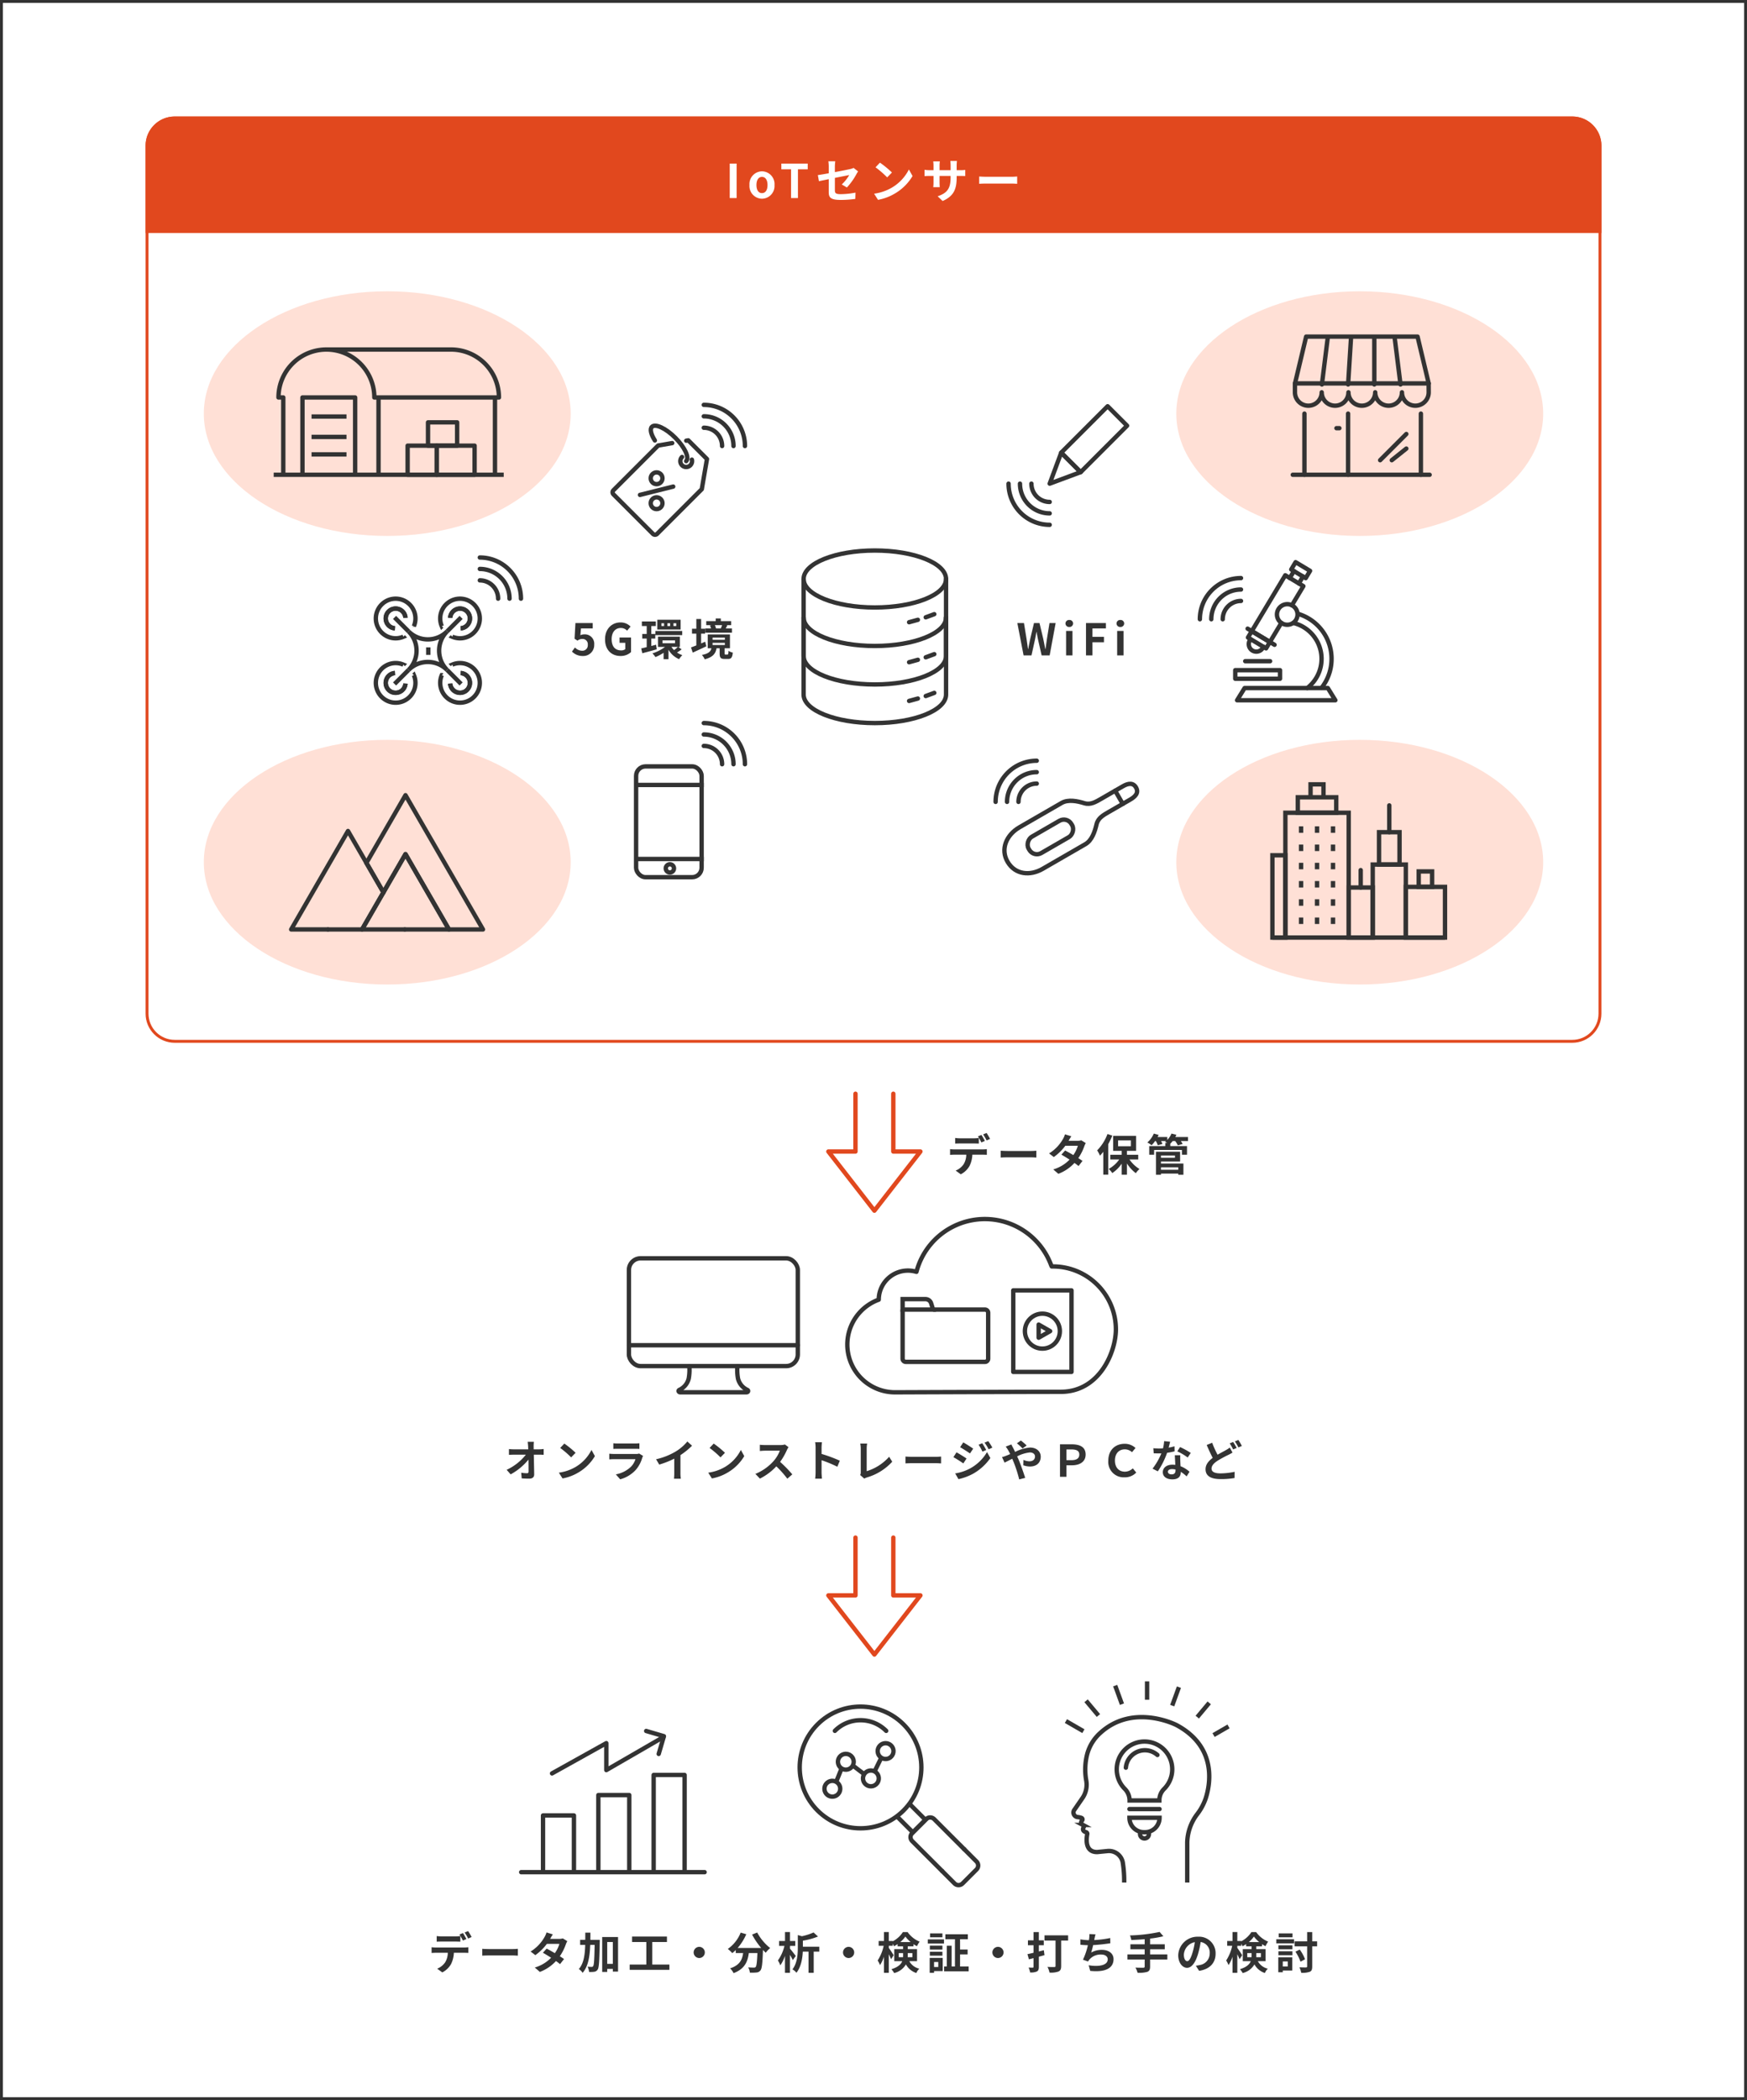 <svg xmlns="http://www.w3.org/2000/svg" xmlns:xlink="http://www.w3.org/1999/xlink" width="600" height="721" viewBox="0 0 600 721">
  <rect x="0" y="0" width="600" height="721" fill="#808080" stroke="none"/>
  <defs>
    <clipPath id="clip-IT-solution-img-39">
      <rect width="600" height="721"/>
    </clipPath>
  </defs>
  <g id="IT-solution-img-39" clip-path="url(#clip-IT-solution-img-39)">
    <rect width="600" height="721" fill="#fff"/>
    <path id="パス_1383" data-name="パス 1383" d="M63,0c34.794,0,63,18.8,63,42S97.794,84,63,84,0,65.2,0,42,28.206,0,63,0Z" transform="translate(70 100)" fill="#ffe0d6"/>
    <path id="パス_1384" data-name="パス 1384" d="M63,0c34.794,0,63,18.8,63,42S97.794,84,63,84,0,65.2,0,42,28.206,0,63,0Z" transform="translate(70 254)" fill="#ffe0d6"/>
    <path id="パス_1385" data-name="パス 1385" d="M63,0c34.794,0,63,18.8,63,42S97.794,84,63,84,0,65.2,0,42,28.206,0,63,0Z" transform="translate(404 100)" fill="#ffe0d6"/>
    <path id="パス_1386" data-name="パス 1386" d="M63,0c34.794,0,63,18.8,63,42S97.794,84,63,84,0,65.2,0,42,28.206,0,63,0Z" transform="translate(404 254)" fill="#ffe0d6"/>
    <g id="パス_1387" data-name="パス 1387" transform="translate(50 40)" fill="none">
      <path d="M10,0H490a10,10,0,0,1,10,10V308a10,10,0,0,1-10,10H10A10,10,0,0,1,0,308V10A10,10,0,0,1,10,0Z" stroke="none"/>
      <path d="M 10 1 C 5.037 1 1 5.037 1 10 L 1 308 C 1 312.963 5.037 317 10 317 L 490 317 C 494.963 317 499 312.963 499 308 L 499 10 C 499 5.037 494.963 1 490 1 L 10 1 M 10 0 L 490 0 C 495.523 0 500 4.477 500 10 L 500 308 C 500 313.523 495.523 318 490 318 L 10 318 C 4.477 318 0 313.523 0 308 L 0 10 C 0 4.477 4.477 0 10 0 Z" stroke="none" fill="#e1481e"/>
    </g>
    <path id="パス_1388" data-name="パス 1388" d="M10,0H490a10,10,0,0,1,10,10V40H0V10A10,10,0,0,1,10,0Z" transform="translate(50 40)" fill="#e1481e"/>
    <path id="パス_1389" data-name="パス 1389" d="M-49.376,0h2.368V-11.84h-2.368ZM-38.3.224A4.366,4.366,0,0,0-34-4.464a4.376,4.376,0,0,0-4.3-4.72,4.376,4.376,0,0,0-4.3,4.72A4.366,4.366,0,0,0-38.3.224Zm0-1.92c-1.216,0-1.9-1.088-1.9-2.768,0-1.7.688-2.8,1.9-2.8s1.9,1.1,1.9,2.8C-36.4-2.784-37.088-1.7-38.3-1.7ZM-28.32,0h2.368V-9.872h3.36V-11.84h-9.056v1.968h3.328ZM-9.136-3.632A22.5,22.5,0,0,0-5.824-8.288c.144-.288.384-.64.528-.864l-1.536-1.2a5.221,5.221,0,0,1-1.136.384c-.72.16-2.96.624-5.3,1.056V-10.8a13.17,13.17,0,0,1,.144-1.824H-15.5a13.412,13.412,0,0,1,.128,1.824v2.288c-1.584.288-2.992.528-3.744.624l.384,2.1c.672-.16,1.936-.416,3.36-.7v4.368C-15.376-.24-14.848.64-11.2.64A37.61,37.61,0,0,0-6.24.288l.064-2.16a27.489,27.489,0,0,1-5.056.528c-1.744,0-2.032-.352-2.032-1.344v-4.24c2.272-.448,4.432-.88,4.928-.976A13.9,13.9,0,0,1-10.9-4.672ZM2.208-12.16.7-10.56A33.268,33.268,0,0,1,4.7-7.1l1.632-1.68A33.6,33.6,0,0,0,2.208-12.16ZM.208-1.5,1.552.608A17.327,17.327,0,0,0,7.488-1.648a17.014,17.014,0,0,0,5.92-5.92L12.16-9.824A15.172,15.172,0,0,1,6.336-3.6,16.491,16.491,0,0,1,.208-1.5ZM28.56-9.568v-1.68a13.758,13.758,0,0,1,.1-1.488H26.384a10.559,10.559,0,0,1,.1,1.488v1.68H22.688v-1.568a9.857,9.857,0,0,1,.1-1.456H20.512a13,13,0,0,1,.1,1.44v1.584h-1.36a10.579,10.579,0,0,1-1.728-.144v2.176c.352-.032.928-.064,1.728-.064h1.36v2.176a12.94,12.94,0,0,1-.1,1.68h2.24c-.016-.32-.064-.976-.064-1.68V-7.6H26.48v.608c0,3.92-1.36,5.312-4.448,6.384l1.712,1.616C27.6-.688,28.56-3.1,28.56-7.072V-7.6h1.184c.848,0,1.408.016,1.76.048V-9.68a9.481,9.481,0,0,1-1.76.112ZM36.3-4.9c.592-.048,1.664-.08,2.576-.08h8.592c.672,0,1.488.064,1.872.08V-7.408c-.416.032-1.136.1-1.872.1H38.88c-.832,0-2-.048-2.576-.1Z" transform="translate(300 68)" fill="#fff"/>
    <path id="パス_1390" data-name="パス 1390" d="M-23.805.21a3.751,3.751,0,0,0,3.885-3.9,3.223,3.223,0,0,0-3.42-3.525,2.871,2.871,0,0,0-1.335.315l.21-2.355h4.035V-11.1h-5.94l-.3,5.385,1.005.66A2.656,2.656,0,0,1-24-5.64a1.8,1.8,0,0,1,1.875,2.01A1.864,1.864,0,0,1-24.09-1.59a3.45,3.45,0,0,1-2.445-1.125l-1.02,1.41A5.059,5.059,0,0,0-23.805.21Zm12.93,0a5.227,5.227,0,0,0,3.6-1.335v-5.01H-11.22V-4.32h1.965v2.19a2.238,2.238,0,0,1-1.395.42c-2.175,0-3.285-1.455-3.285-3.87,0-2.385,1.29-3.825,3.135-3.825a2.915,2.915,0,0,1,2.175.93l1.185-1.41a4.671,4.671,0,0,0-3.435-1.425c-2.955,0-5.325,2.145-5.325,5.805C-16.2-1.8-13.905.21-10.875.21ZM8.265-10.065H7.29v-.975h.975Zm-2.1,0H5.22v-.975h.945Zm-2.085,0H3.165v-.975H4.08ZM9.75-12.24H1.74v3.375H9.75ZM1.08-6.96H10.3V-8.37H1.08Zm.255,3.3-1.65.435v-2.55H1.05V-7.35H-.315v-2.73h1.56v-1.56h-4.8v1.56H-1.89v2.73H-3.42v1.575h1.53v2.94c-.7.18-1.35.33-1.89.45l.375,1.65C-1.965-1.1-.15-1.59,1.56-2.085Zm7.5.75A12.712,12.712,0,0,1,7.5-1.815a6.029,6.029,0,0,1-.885-1.1ZM3.54-5.145h4.3v.975H3.54ZM8.94-2.91h.555V-6.42H1.98v3.51H4.41A14.2,14.2,0,0,1,.06-.69,6.977,6.977,0,0,1,1.11.585a15.755,15.755,0,0,0,2.8-1.47V1.3h1.68v-3.24A7.567,7.567,0,0,0,9.24,1.3a6.687,6.687,0,0,1,1.11-1.38,7.167,7.167,0,0,1-1.83-.9,16.632,16.632,0,0,0,1.59-1.08ZM24-10.38c-.12.36-.3.795-.45,1.125l.075.015H21.72l.2-.045a4.784,4.784,0,0,0-.42-1.095Zm3.39,1.14H25.245c.165-.3.36-.66.555-1.065l-.375-.075H27.12v-1.38H23.565v-.915H21.81v.915H18.555v1.38h1.83l-.555.12A4.891,4.891,0,0,1,20.2-9.24h-1.98v1.455H27.39ZM18.195-4.695c-.465.195-.93.4-1.4.6V-7.47h1.365V-9.15H16.8v-3.345H15.15V-9.15H13.665v1.68H15.15v4.05c-.69.27-1.32.51-1.83.69l.6,1.785c1.365-.63,3.09-1.41,4.665-2.175Zm2.535.375h4.215v.765H20.73Zm0-1.785h4.215v.75H20.73Zm4.44,5.82c-.27,0-.315-.045-.315-.42v-1.74H26.7V-7.2H19.065v4.755H20.34C20.07-1.35,19.41-.6,17.055-.15a5.372,5.372,0,0,1,.975,1.5c2.865-.735,3.735-2,4.065-3.795H23.16V-.69c0,1.425.3,1.92,1.71,1.92h1.17c1.05,0,1.47-.45,1.635-2.175a4.274,4.274,0,0,1-1.485-.63c-.03,1.14-.1,1.29-.345,1.29Z" transform="translate(224 225)" fill="#333"/>
    <path id="パス_1391" data-name="パス 1391" d="M-16.545,0h2.715l1.215-5.49c.18-.87.33-1.725.48-2.565h.06c.135.84.3,1.7.48,2.565L-10.35,0h2.76l2.055-11.1H-7.65l-.87,5.415c-.165,1.155-.33,2.34-.495,3.54H-9.09c-.24-1.2-.465-2.4-.7-3.54l-1.29-5.415h-1.89l-1.29,5.415c-.24,1.155-.48,2.355-.7,3.54h-.06c-.165-1.185-.345-2.37-.51-3.54l-.885-5.415H-18.69Zm14.6,0H.24V-8.4H-1.95ZM-.84-9.75a1.221,1.221,0,0,0,1.3-1.2,1.2,1.2,0,0,0-1.3-1.2,1.208,1.208,0,0,0-1.32,1.2A1.226,1.226,0,0,0-.84-9.75ZM4.89,0H7.11V-4.5h3.945V-6.36H7.11V-9.255h4.62V-11.1H4.89Zm10.7,0h2.19V-8.4h-2.19Zm1.11-9.75A1.221,1.221,0,0,0,18-10.95a1.2,1.2,0,0,0-1.305-1.2,1.208,1.208,0,0,0-1.32,1.2A1.226,1.226,0,0,0,16.695-9.75Z" transform="translate(368.092 225)" fill="#333"/>
    <g id="グループ_1535" data-name="グループ 1535" transform="translate(-114 54)">
      <path id="パス_826" data-name="パス 826" d="M214,102.333V76h18.1v26.333" transform="translate(3.875 6.458)" fill="rgba(0,0,0,0)" stroke="#333" stroke-linejoin="round" stroke-width="1.5"/>
      <path id="パス_827" data-name="パス 827" d="M225.458,66H268.25a16.458,16.458,0,0,1,16.458,16.458H241.917a16.458,16.458,0,1,0-32.917,0h1.646v26.333" transform="translate(0.646)" fill="rgba(0,0,0,0)" stroke="#333" stroke-linejoin="round" stroke-width="1.5"/>
      <line id="線_451" data-name="線 451" y2="27" transform="translate(244 82)" fill="none" stroke="#333" stroke-linejoin="round" stroke-width="1.5"/>
      <line id="線_452" data-name="線 452" y2="27" transform="translate(284 82)" fill="none" stroke="#333" stroke-linejoin="round" stroke-width="1.5"/>
      <rect id="長方形_1367" data-name="長方形 1367" width="13" height="10" transform="translate(264 99)" fill="rgba(0,0,0,0)" stroke="#333" stroke-linejoin="round" stroke-width="1.5"/>
      <rect id="長方形_1368" data-name="長方形 1368" width="10" height="10" transform="translate(254 99)" fill="rgba(0,0,0,0)" stroke="#333" stroke-linejoin="round" stroke-width="1.5"/>
      <rect id="長方形_1369" data-name="長方形 1369" width="10" height="8" transform="translate(261 91)" fill="rgba(0,0,0,0)" stroke="#333" stroke-linejoin="round" stroke-width="1.5"/>
      <line id="線_453" data-name="線 453" x2="12" transform="translate(221 89)" fill="none" stroke="#333" stroke-linejoin="round" stroke-width="1.5"/>
      <line id="線_454" data-name="線 454" x2="12" transform="translate(221 96)" fill="none" stroke="#333" stroke-linejoin="round" stroke-width="1.5"/>
      <line id="線_455" data-name="線 455" x2="12" transform="translate(221 102)" fill="none" stroke="#333" stroke-linejoin="round" stroke-width="1.5"/>
      <line id="線_456" data-name="線 456" x2="79" transform="translate(208 109)" fill="none" stroke="#333" stroke-linejoin="round" stroke-width="1.5"/>
    </g>
    <g id="グループ_907" data-name="グループ 907" transform="translate(386.074 263.271) rotate(60)">
      <path id="パス_529" data-name="パス 529" d="M10.777,12.2V3.827c0-2.011-.485-3.765-2.5-3.825C6.2-.061,5.559,1.607,5.559,3.673V12.2c0,2.245.06,4.336-1.578,5.873C2.186,19.754,0,22.145,0,24.8V41.485c0,5.175,3.171,9.57,8.345,9.473,5.018-.094,7.991-4.191,7.991-9.231V24.8c0-2.655-2.186-5.047-3.98-6.73C10.718,16.534,10.777,14.443,10.777,12.2Z" fill="none" stroke="#333" stroke-linecap="round" stroke-miterlimit="10" stroke-width="1.5"/>
      <line id="線_252" data-name="線 252" x2="5.218" transform="translate(5.559 6.76)" fill="none" stroke="#333" stroke-linecap="round" stroke-miterlimit="10" stroke-width="1.5"/>
      <rect id="長方形_1223" data-name="長方形 1223" width="6.476" height="16.963" rx="3" transform="translate(4.93 25.48)" fill="none" stroke="#333" stroke-linecap="round" stroke-miterlimit="10" stroke-width="1.5"/>
    </g>
    <g id="グループ_1534" data-name="グループ 1534" transform="translate(341.941 261.17)">
      <path id="パス_871" data-name="パス 871" d="M398.279,63A6.279,6.279,0,0,0,392,69.279" transform="translate(-384.151 -55.151)" fill="none" stroke="#333" stroke-linecap="round" stroke-miterlimit="10" stroke-width="1.5"/>
      <path id="パス_872" data-name="パス 872" d="M402.2,58A10.2,10.2,0,0,0,392,68.2" transform="translate(-388.076 -54.076)" fill="none" stroke="#333" stroke-linecap="round" stroke-miterlimit="10" stroke-width="1.5"/>
      <path id="パス_873" data-name="パス 873" d="M406.128,53A14.128,14.128,0,0,0,392,67.128" transform="translate(-392 -53)" fill="none" stroke="#333" stroke-linecap="round" stroke-miterlimit="10" stroke-width="1.5"/>
    </g>
    <g id="グループ_1551" data-name="グループ 1551" transform="translate(412.091 198.466)">
      <path id="パス_871-2" data-name="パス 871" d="M398.279,63A6.279,6.279,0,0,0,392,69.279" transform="translate(-384.151 -55.151)" fill="none" stroke="#333" stroke-linecap="round" stroke-miterlimit="10" stroke-width="1.5"/>
      <path id="パス_872-2" data-name="パス 872" d="M402.2,58A10.2,10.2,0,0,0,392,68.2" transform="translate(-388.076 -54.076)" fill="none" stroke="#333" stroke-linecap="round" stroke-miterlimit="10" stroke-width="1.5"/>
      <path id="パス_873-2" data-name="パス 873" d="M406.128,53A14.128,14.128,0,0,0,392,67.128" transform="translate(-392 -53)" fill="none" stroke="#333" stroke-linecap="round" stroke-miterlimit="10" stroke-width="1.5"/>
    </g>
    <g id="グループ_1538" data-name="グループ 1538" transform="translate(346.385 166.047)">
      <path id="パス_871-3" data-name="パス 871" d="M398.279,69.279A6.279,6.279,0,0,1,392,63" transform="translate(-384.152 -63)" fill="none" stroke="#333" stroke-linecap="round" stroke-miterlimit="10" stroke-width="1.5"/>
      <path id="パス_872-3" data-name="パス 872" d="M402.2,68.2A10.2,10.2,0,0,1,392,58" transform="translate(-388.076 -58)" fill="none" stroke="#333" stroke-linecap="round" stroke-miterlimit="10" stroke-width="1.5"/>
      <path id="パス_873-3" data-name="パス 873" d="M406.128,67.128A14.128,14.128,0,0,1,392,53" transform="translate(-392 -53)" fill="none" stroke="#333" stroke-linecap="round" stroke-miterlimit="10" stroke-width="1.5"/>
    </g>
    <g id="グループ_1536" data-name="グループ 1536" transform="translate(241.72 248.24)">
      <path id="パス_871-4" data-name="パス 871" d="M392,63a6.279,6.279,0,0,1,6.279,6.279" transform="translate(-392 -55.151)" fill="none" stroke="#333" stroke-linecap="round" stroke-miterlimit="10" stroke-width="1.5"/>
      <path id="パス_872-4" data-name="パス 872" d="M392,58a10.2,10.2,0,0,1,10.2,10.2" transform="translate(-392 -54.076)" fill="none" stroke="#333" stroke-linecap="round" stroke-miterlimit="10" stroke-width="1.5"/>
      <path id="パス_873-4" data-name="パス 873" d="M392,53a14.128,14.128,0,0,1,14.128,14.128" transform="translate(-392 -53)" fill="none" stroke="#333" stroke-linecap="round" stroke-miterlimit="10" stroke-width="1.5"/>
    </g>
    <g id="グループ_1546" data-name="グループ 1546" transform="translate(164.796 191.401)">
      <path id="パス_871-5" data-name="パス 871" d="M392,63a6.279,6.279,0,0,1,6.279,6.279" transform="translate(-392 -55.151)" fill="none" stroke="#333" stroke-linecap="round" stroke-miterlimit="10" stroke-width="1.5"/>
      <path id="パス_872-5" data-name="パス 872" d="M392,58a10.2,10.2,0,0,1,10.2,10.2" transform="translate(-392 -54.076)" fill="none" stroke="#333" stroke-linecap="round" stroke-miterlimit="10" stroke-width="1.5"/>
      <path id="パス_873-5" data-name="パス 873" d="M392,53a14.128,14.128,0,0,1,14.128,14.128" transform="translate(-392 -53)" fill="none" stroke="#333" stroke-linecap="round" stroke-miterlimit="10" stroke-width="1.5"/>
    </g>
    <g id="グループ_1537" data-name="グループ 1537" transform="translate(241.721 139)">
      <path id="パス_871-6" data-name="パス 871" d="M392,63a6.279,6.279,0,0,1,6.279,6.279" transform="translate(-392 -55.151)" fill="none" stroke="#333" stroke-linecap="round" stroke-miterlimit="10" stroke-width="1.5"/>
      <path id="パス_872-6" data-name="パス 872" d="M392,58a10.2,10.2,0,0,1,10.2,10.2" transform="translate(-392 -54.075)" fill="none" stroke="#333" stroke-linecap="round" stroke-miterlimit="10" stroke-width="1.5"/>
      <path id="パス_873-6" data-name="パス 873" d="M392,53a14.128,14.128,0,0,1,14.128,14.128" transform="translate(-392 -53)" fill="none" stroke="#333" stroke-linecap="round" stroke-miterlimit="10" stroke-width="1.5"/>
    </g>
    <g id="グループ_1485" data-name="グループ 1485" transform="translate(-1413.111 -485.012)">
      <path id="パス_783" data-name="パス 783" d="M24.459,0C37.967,0,48.917,4.377,48.917,9.777s-10.951,9.777-24.459,9.777S0,15.177,0,9.777,10.951,0,24.459,0Z" transform="translate(1689.111 674.012)" fill="none" stroke="#333" stroke-linecap="round" stroke-width="1.5"/>
      <path id="パス_526" data-name="パス 526" d="M1738.028,752.727c0,5.4-10.95,9.777-24.459,9.777s-24.459-4.378-24.459-9.777" transform="translate(0 -55.721)" fill="none" stroke="#333" stroke-linecap="round" stroke-miterlimit="10" stroke-width="1.5"/>
      <path id="パス_527" data-name="パス 527" d="M1738.028,707.481v26.435c0,5.4-10.95,9.777-24.459,9.777s-24.459-4.377-24.459-9.777V707.481" transform="translate(0 -23.692)" fill="none" stroke="#333" stroke-linecap="round" stroke-miterlimit="10" stroke-width="1.5"/>
      <path id="パス_528" data-name="パス 528" d="M1738.028,752.84v26.435c0,5.4-10.95,9.777-24.459,9.777s-24.459-4.377-24.459-9.777V752.84" transform="translate(0 -55.801)" fill="none" stroke="#333" stroke-linecap="round" stroke-miterlimit="10" stroke-width="1.5"/>
      <line id="線_245" data-name="線 245" y1="0.83" x2="3.02" transform="translate(1725.334 697.8)" fill="none" stroke="#333" stroke-linecap="round" stroke-miterlimit="10" stroke-width="1.5"/>
      <line id="線_246" data-name="線 246" y1="1.082" x2="2.939" transform="translate(1731.047 695.864)" fill="none" stroke="#333" stroke-linecap="round" stroke-miterlimit="10" stroke-width="1.5"/>
      <line id="線_247" data-name="線 247" y1="0.83" x2="3.02" transform="translate(1725.334 711.53)" fill="none" stroke="#333" stroke-linecap="round" stroke-miterlimit="10" stroke-width="1.5"/>
      <line id="線_248" data-name="線 248" y1="1.082" x2="2.939" transform="translate(1731.047 709.593)" fill="none" stroke="#333" stroke-linecap="round" stroke-miterlimit="10" stroke-width="1.5"/>
      <line id="線_249" data-name="線 249" y1="0.83" x2="3.02" transform="translate(1725.334 724.827)" fill="none" stroke="#333" stroke-linecap="round" stroke-miterlimit="10" stroke-width="1.5"/>
      <line id="線_250" data-name="線 250" y1="1.082" x2="2.939" transform="translate(1731.047 722.89)" fill="none" stroke="#333" stroke-linecap="round" stroke-miterlimit="10" stroke-width="1.5"/>
    </g>
    <g id="store" transform="translate(390 -40.748)">
      <line id="線_363" data-name="線 363" x2="47" transform="translate(54 203.748)" fill="none" stroke="#333" stroke-linecap="round" stroke-linejoin="round" stroke-width="1.5"/>
      <line id="線_364" data-name="線 364" y2="21" transform="translate(58 182.748)" fill="none" stroke="#333" stroke-linecap="round" stroke-linejoin="round" stroke-width="1.5"/>
      <line id="線_365" data-name="線 365" y2="21" transform="translate(73 182.748)" fill="none" stroke="#333" stroke-linecap="round" stroke-linejoin="round" stroke-width="1.5"/>
      <line id="線_366" data-name="線 366" y2="21" transform="translate(98 182.748)" fill="none" stroke="#333" stroke-linecap="round" stroke-linejoin="round" stroke-width="1.5"/>
      <line id="線_367" data-name="線 367" x2="1" transform="translate(69 187.748)" fill="none" stroke="#333" stroke-linecap="round" stroke-linejoin="round" stroke-width="1.5"/>
      <line id="線_368" data-name="線 368" y1="9" x2="9" transform="translate(84 189.748)" fill="none" stroke="#333" stroke-linecap="round" stroke-linejoin="round" stroke-width="1.5"/>
      <line id="線_369" data-name="線 369" y1="4" x2="5" transform="translate(88 194.748)" fill="none" stroke="#333" stroke-linecap="round" stroke-linejoin="round" stroke-width="1.5"/>
      <path id="パス_676" data-name="パス 676" d="M100.915,180.369a4.593,4.593,0,0,1-9.187,0h0a4.593,4.593,0,0,1-9.187,0h0a4.593,4.593,0,0,1-9.187,0h0a4.593,4.593,0,0,1-9.187,0h0a4.593,4.593,0,0,1-9.187,0v-3.061h45.91Z" transform="translate(-0.235 -4.932)" fill="none" stroke="#333" stroke-linecap="round" stroke-linejoin="round" stroke-width="1.5"/>
      <line id="線_370" data-name="線 370" x2="2" y2="16" transform="translate(89 156.748)" fill="none" stroke="#333" stroke-linecap="round" stroke-linejoin="round" stroke-width="1.5"/>
      <line id="線_371" data-name="線 371" y2="16" transform="translate(82 156.748)" fill="none" stroke="#333" stroke-linecap="round" stroke-linejoin="round" stroke-width="1.5"/>
      <line id="線_372" data-name="線 372" x1="2" y2="16" transform="translate(64 156.748)" fill="none" stroke="#333" stroke-linecap="round" stroke-linejoin="round" stroke-width="1.5"/>
      <line id="線_373" data-name="線 373" x1="1" y2="16" transform="translate(73 156.748)" fill="none" stroke="#333" stroke-linecap="round" stroke-linejoin="round" stroke-width="1.5"/>
      <path id="パス_677" data-name="パス 677" d="M55,172.376l3.826-16.069H97.084l3.826,16.069" transform="translate(-0.235 0)" fill="none" stroke="#333" stroke-linecap="round" stroke-linejoin="round" stroke-width="1.5"/>
    </g>
    <g id="グループ_1203" data-name="グループ 1203" transform="translate(217.716 262.368)">
      <g id="長方形_1224" data-name="長方形 1224" transform="translate(0 0)" fill="none" stroke="#333" stroke-width="1.5">
        <rect width="24.004" height="39.536" rx="4" stroke="none"/>
        <rect x="0.75" y="0.75" width="22.504" height="38.036" rx="3.25" fill="none"/>
      </g>
      <line id="線_263" data-name="線 263" x2="23.651" transform="translate(0.353 7.119)" fill="none" stroke="#333" stroke-miterlimit="10" stroke-width="1.5"/>
      <line id="線_264" data-name="線 264" x2="23.651" transform="translate(0.353 32.535)" fill="none" stroke="#333" stroke-miterlimit="10" stroke-width="1.5"/>
      <path id="パス_543" data-name="パス 543" d="M1980.278,1140.677a1.409,1.409,0,1,0-1.409,1.408A1.409,1.409,0,0,0,1980.278,1140.677Z" transform="translate(-1966.518 -1104.917)" fill="none" stroke="#333" stroke-miterlimit="10" stroke-width="1.5"/>
    </g>
    <g id="discount" transform="translate(227.822 142.612) rotate(45)">
      <path id="パス_732" data-name="パス 732" d="M5.651.572,6.055,0h9.082l6.055,8.578v21.7a1.009,1.009,0,0,1-1.009,1.009H1.009A1.009,1.009,0,0,1,0,30.275V8.578l2.821-4" transform="translate(6.055 0)" fill="none" stroke="#333" stroke-linecap="round" stroke-linejoin="round" stroke-width="1.5"/>
      <g id="グループ_1209" data-name="グループ 1209" transform="translate(11.605 14.885)">
        <line id="線_427" data-name="線 427" x1="6.055" y2="10.092" transform="translate(2.018 0)" fill="none" stroke="#333" stroke-linecap="round" stroke-linejoin="round" stroke-width="1.5"/>
        <circle id="楕円形_159" data-name="楕円形 159" cx="2.018" cy="2.018" r="2.018" transform="translate(0 0)" fill="none" stroke="#333" stroke-linecap="round" stroke-linejoin="round" stroke-width="1.5"/>
        <circle id="楕円形_160" data-name="楕円形 160" cx="2.018" cy="2.018" r="2.018" transform="translate(6.055 6.055)" fill="none" stroke="#333" stroke-linecap="round" stroke-linejoin="round" stroke-width="1.5"/>
      </g>
      <path id="パス_733" data-name="パス 733" d="M3.043,0A2.019,2.019,0,1,1,0,1.74" transform="translate(14.633 3.811)" fill="none" stroke="#333" stroke-linecap="round" stroke-linejoin="round" stroke-width="1.5"/>
      <path id="パス_734" data-name="パス 734" d="M4.022,5.619C1.611,5.089,0,4.126,0,3.028,0,1.355,3.727,0,8.326,0s8.326,1.355,8.326,3.028" transform="translate(0 2.523)" fill="none" stroke="#333" stroke-linecap="round" stroke-linejoin="round" stroke-width="1.5"/>
    </g>
    <g id="グループ_1014" data-name="グループ 1014" transform="translate(169.161 -1328.157)">
      <rect id="長方形_1250" data-name="長方形 1250" width="4.456" height="28.247" transform="translate(267.839 1621.792)" fill="none" stroke="#333" stroke-miterlimit="10" stroke-width="1.5"/>
      <rect id="長方形_1251" data-name="長方形 1251" width="13.46" height="17.405" transform="translate(313.662 1632.634)" fill="none" stroke="#333" stroke-miterlimit="10" stroke-width="1.5"/>
      <rect id="長方形_1252" data-name="長方形 1252" width="4.601" height="5.304" transform="translate(318.092 1627.331)" fill="none" stroke="#333" stroke-miterlimit="10" stroke-width="1.5"/>
      <rect id="長方形_1253" data-name="長方形 1253" width="8.259" height="17.184" transform="translate(294.043 1632.855)" fill="none" stroke="#333" stroke-miterlimit="10" stroke-width="1.5"/>
      <rect id="長方形_1254" data-name="長方形 1254" width="13.198" height="5.31" transform="translate(276.57 1601.88)" fill="none" stroke="#333" stroke-miterlimit="10" stroke-width="1.5"/>
      <path id="パス_612" data-name="パス 612" d="M334.16,1675.495v-25.067h11.361v25.067" transform="translate(-31.858 -25.456)" fill="none" stroke="#333" stroke-miterlimit="10" stroke-width="1.5"/>
      <rect id="長方形_1255" data-name="長方形 1255" width="7.039" height="11.114" transform="translate(304.463 1613.858)" fill="none" stroke="#333" stroke-miterlimit="10" stroke-width="1.5"/>
      <line id="線_295" data-name="線 295" y1="9.2" transform="translate(307.982 1604.659)" fill="none" stroke="#333" stroke-linecap="round" stroke-miterlimit="10" stroke-width="1.5"/>
      <path id="パス_613" data-name="パス 613" d="M293.063,1601.88v-4.445h4.445v4.445" transform="translate(-12.117)" fill="none" stroke="#333" stroke-miterlimit="10" stroke-width="1.5"/>
      <g id="グループ_1013" data-name="グループ 1013" transform="translate(277.682 1611.855)">
        <line id="線_296" data-name="線 296" y1="2.223" transform="translate(0 0)" fill="none" stroke="#333" stroke-miterlimit="10" stroke-width="1.5"/>
        <line id="線_297" data-name="線 297" y1="2.223" transform="translate(5.487 0)" fill="none" stroke="#333" stroke-miterlimit="10" stroke-width="1.5"/>
        <line id="線_298" data-name="線 298" y1="2.223" transform="translate(10.975 0)" fill="none" stroke="#333" stroke-miterlimit="10" stroke-width="1.5"/>
        <line id="線_299" data-name="線 299" y1="2.223" transform="translate(0 6.259)" fill="none" stroke="#333" stroke-miterlimit="10" stroke-width="1.5"/>
        <line id="線_300" data-name="線 300" y1="2.223" transform="translate(5.487 6.259)" fill="none" stroke="#333" stroke-miterlimit="10" stroke-width="1.5"/>
        <line id="線_301" data-name="線 301" y1="2.223" transform="translate(10.975 6.259)" fill="none" stroke="#333" stroke-miterlimit="10" stroke-width="1.5"/>
        <line id="線_302" data-name="線 302" y1="2.223" transform="translate(0 12.518)" fill="none" stroke="#333" stroke-miterlimit="10" stroke-width="1.5"/>
        <line id="線_303" data-name="線 303" y1="2.223" transform="translate(5.487 12.518)" fill="none" stroke="#333" stroke-miterlimit="10" stroke-width="1.5"/>
        <line id="線_304" data-name="線 304" y1="2.223" transform="translate(10.975 12.518)" fill="none" stroke="#333" stroke-miterlimit="10" stroke-width="1.5"/>
        <line id="線_305" data-name="線 305" y1="2.223" transform="translate(0 18.777)" fill="none" stroke="#333" stroke-miterlimit="10" stroke-width="1.5"/>
        <line id="線_306" data-name="線 306" y1="2.223" transform="translate(5.487 18.777)" fill="none" stroke="#333" stroke-miterlimit="10" stroke-width="1.5"/>
        <line id="線_307" data-name="線 307" y1="2.223" transform="translate(10.975 18.777)" fill="none" stroke="#333" stroke-miterlimit="10" stroke-width="1.5"/>
        <line id="線_308" data-name="線 308" y1="2.223" transform="translate(0 25.036)" fill="none" stroke="#333" stroke-miterlimit="10" stroke-width="1.5"/>
        <line id="線_309" data-name="線 309" y1="2.223" transform="translate(5.487 25.036)" fill="none" stroke="#333" stroke-miterlimit="10" stroke-width="1.5"/>
        <line id="線_310" data-name="線 310" y1="2.223" transform="translate(10.975 25.036)" fill="none" stroke="#333" stroke-miterlimit="10" stroke-width="1.5"/>
        <line id="線_311" data-name="線 311" y1="2.223" transform="translate(0 31.296)" fill="none" stroke="#333" stroke-miterlimit="10" stroke-width="1.5"/>
        <line id="線_312" data-name="線 312" y1="2.223" transform="translate(5.487 31.296)" fill="none" stroke="#333" stroke-miterlimit="10" stroke-width="1.5"/>
        <line id="線_313" data-name="線 313" y1="2.223" transform="translate(10.975 31.296)" fill="none" stroke="#333" stroke-miterlimit="10" stroke-width="1.5"/>
      </g>
      <path id="パス_614" data-name="パス 614" d="M276.415,1659.057v-42.849h21.748v42.849" transform="translate(-4.119 -9.018)" fill="none" stroke="#333" stroke-miterlimit="10" stroke-width="1.5"/>
      <line id="線_314" data-name="線 314" x2="59.283" transform="translate(267.839 1650.039)" fill="none" stroke="#333" stroke-miterlimit="10" stroke-width="1.5"/>
      <line id="線_315" data-name="線 315" y1="5.979" transform="translate(298.172 1626.876)" fill="none" stroke="#333" stroke-linecap="round" stroke-miterlimit="10" stroke-width="1.5"/>
    </g>
    <g id="グループ_1417" data-name="グループ 1417" transform="translate(360.513 139.468)">
      <rect id="長方形_1358" data-name="長方形 1358" width="9.451" height="22.542" transform="translate(10.639 22.623) rotate(-135)" fill="none" stroke="#333" stroke-linecap="round" stroke-linejoin="round" stroke-width="1.5"/>
      <path id="パス_785" data-name="パス 785" d="M1526.34,260.849l10.639-3.956-6.683-6.683Z" transform="translate(-1526.34 -234.271)" fill="none" stroke="#333" stroke-linecap="round" stroke-linejoin="round" stroke-width="1.5"/>
    </g>
    <g id="グループ_1545" data-name="グループ 1545" transform="translate(86.076 163.529)">
      <g id="グループ_1539" data-name="グループ 1539" transform="translate(43 42)">
        <path id="パス_874" data-name="パス 874" d="M56.049,51.441l.02.019a6.8,6.8,0,1,0-3.61,3.61l-.019-.02" transform="translate(-43 -42)" fill="rgba(0,0,0,0)" stroke="#333" stroke-width="1.5"/>
        <path id="パス_875" data-name="パス 875" d="M50.173,52.781a3.394,3.394,0,1,1,3.608-3.608" transform="translate(-43.598 -42.598)" fill="rgba(0,0,0,0)" stroke="#333" stroke-width="1.5"/>
        <path id="パス_876" data-name="パス 876" d="M53.781,49.173a3.394,3.394,0,1,0-3.608,3.608" transform="translate(-43.598 -42.598)" fill="rgba(0,0,0,0)" stroke="#333" stroke-width="1.5"/>
      </g>
      <g id="グループ_1540" data-name="グループ 1540" transform="translate(65.113 42)">
        <path id="パス_877" data-name="パス 877" d="M69.559,51.441l-.02.019a6.8,6.8,0,1,1,3.61,3.61l.019-.02" transform="translate(-69 -42)" fill="rgba(0,0,0,0)" stroke="#333" stroke-width="1.5"/>
        <path id="パス_878" data-name="パス 878" d="M76.635,52.781a3.394,3.394,0,1,0-3.608-3.608" transform="translate(-69.602 -42.598)" fill="rgba(0,0,0,0)" stroke="#333" stroke-width="1.5"/>
        <path id="パス_879" data-name="パス 879" d="M73.027,49.173a3.394,3.394,0,1,1,3.608,3.608" transform="translate(-69.602 -42.598)" fill="rgba(0,0,0,0)" stroke="#333" stroke-width="1.5"/>
      </g>
      <g id="グループ_1541" data-name="グループ 1541" transform="translate(43 64.113)">
        <path id="パス_880" data-name="パス 880" d="M56.049,72.167l.02-.019a6.8,6.8,0,1,1-3.61-3.61l-.019.02" transform="translate(-43 -68)" fill="rgba(0,0,0,0)" stroke="#333" stroke-width="1.5"/>
        <path id="パス_881" data-name="パス 881" d="M50.173,72.027a3.394,3.394,0,1,0,3.608,3.608" transform="translate(-43.598 -68.602)" fill="rgba(0,0,0,0)" stroke="#333" stroke-width="1.5"/>
        <path id="パス_882" data-name="パス 882" d="M53.781,75.635a3.394,3.394,0,1,1-3.608-3.608" transform="translate(-43.598 -68.602)" fill="rgba(0,0,0,0)" stroke="#333" stroke-width="1.5"/>
      </g>
      <g id="グループ_1542" data-name="グループ 1542" transform="translate(65.113 64.113)">
        <path id="パス_883" data-name="パス 883" d="M69.559,72.167l-.02-.019a6.8,6.8,0,1,0,3.61-3.61l.019.02" transform="translate(-69 -68)" fill="rgba(0,0,0,0)" stroke="#333" stroke-width="1.5"/>
        <path id="パス_884" data-name="パス 884" d="M76.635,72.027a3.394,3.394,0,1,1-3.608,3.608" transform="translate(-69.602 -68.602)" fill="rgba(0,0,0,0)" stroke="#333" stroke-width="1.5"/>
        <path id="パス_885" data-name="パス 885" d="M73.027,75.635a3.394,3.394,0,1,0,3.608-3.608" transform="translate(-69.602 -68.602)" fill="rgba(0,0,0,0)" stroke="#333" stroke-width="1.5"/>
      </g>
      <g id="グループ_1544" data-name="グループ 1544" transform="translate(49.434 48.434)">
        <g id="グループ_1543" data-name="グループ 1543">
          <path id="パス_886" data-name="パス 886" d="M69.452,68.452a9.355,9.355,0,0,1,0-13.23,9.355,9.355,0,0,1-13.23,0,9.355,9.355,0,0,1,0,13.23A9.355,9.355,0,0,1,69.452,68.452Z" transform="translate(-51.411 -50.411)" fill="rgba(0,0,0,0)" stroke="#333" stroke-width="1.5"/>
          <line id="線_499" data-name="線 499" y1="4.811" x2="4.811" transform="translate(18.042)" fill="none" stroke="#333" stroke-width="1.5"/>
          <line id="線_500" data-name="線 500" y1="4.811" x2="4.811" transform="translate(0 18.042)" fill="none" stroke="#333" stroke-width="1.5"/>
          <line id="線_501" data-name="線 501" x2="4.811" y2="4.811" transform="translate(18.042 18.042)" fill="none" stroke="#333" stroke-width="1.5"/>
          <line id="線_502" data-name="線 502" x2="4.811" y2="4.811" fill="none" stroke="#333" stroke-width="1.5"/>
        </g>
        <line id="線_503" data-name="線 503" y2="2.573" transform="translate(11.577 10.291)" fill="none" stroke="#333" stroke-width="1.5"/>
      </g>
    </g>
    <g id="グループ_1550" data-name="グループ 1550" transform="translate(280.24 148.671)">
      <path id="パス_887" data-name="パス 887" d="M178.6,106.636H144.847l2.585-4.188h28.58Z" transform="translate(-0.217 -14.898)" fill="rgba(0,0,0,0)" stroke="#333" stroke-linecap="round" stroke-linejoin="round" stroke-width="1.5"/>
      <g id="グループ_1547" data-name="グループ 1547" transform="translate(163.949 62.051)">
        <path id="パス_888" data-name="パス 888" d="M170.825,72.386A12.687,12.687,0,0,1,175.6,94.744" transform="translate(-170.825 -69.243)" fill="rgba(0,0,0,0)" stroke="#333" stroke-linecap="round" stroke-linejoin="round" stroke-width="1.5"/>
        <path id="パス_889" data-name="パス 889" d="M172.935,68.16a16.136,16.136,0,0,1,8.128,25.429" transform="translate(-171.366 -68.16)" fill="rgba(0,0,0,0)" stroke="#333" stroke-linecap="round" stroke-linejoin="round" stroke-width="1.5"/>
      </g>
      <g id="グループ_1549" data-name="グループ 1549" transform="translate(148.25 44.329)">
        <path id="パス_890" data-name="パス 890" d="M161.789,66.731,157.848,73.3l-6.224-3.732,11.506-19.19,6.224,3.732-3.941,6.572" transform="translate(-150.203 -45.881)" fill="rgba(0,0,0,0)" stroke="#333" stroke-linecap="round" stroke-linejoin="round" stroke-width="1.5"/>
        <rect id="長方形_1382" data-name="長方形 1382" width="5.794" height="2.921" transform="translate(16.478 0) rotate(30.947)" fill="rgba(0,0,0,0)" stroke="#333" stroke-linecap="round" stroke-linejoin="round" stroke-width="1.5"/>
        <g id="グループ_1548" data-name="グループ 1548" transform="translate(14.483 3.062)">
          <line id="線_504" data-name="線 504" x1="1.422" y2="2.372" fill="none" stroke="#333" stroke-linecap="round" stroke-linejoin="round" stroke-width="1.5"/>
          <line id="線_505" data-name="線 505" x1="1.422" y2="2.372" transform="translate(3.112 1.866)" fill="none" stroke="#333" stroke-linecap="round" stroke-linejoin="round" stroke-width="1.5"/>
        </g>
        <line id="線_506" data-name="線 506" x2="9.248" y2="5.545" transform="translate(0 22.825)" fill="none" stroke="#333" stroke-linecap="round" stroke-linejoin="round" stroke-width="1.5"/>
        <path id="パス_891" data-name="パス 891" d="M155.3,82.5l-.248.414a2.588,2.588,0,0,1-3.539.886h0a2.588,2.588,0,0,1-.886-3.539l.219-.364" transform="translate(-149.854 -53.446)" fill="rgba(0,0,0,0)" stroke="#333" stroke-linecap="round" stroke-linejoin="round" stroke-width="1.5"/>
        <rect id="長方形_1383" data-name="長方形 1383" width="7.257" height="2.553" transform="translate(1.427 23.681) rotate(30.947)" fill="rgba(0,0,0,0)" stroke="#333" stroke-linecap="round" stroke-linejoin="round" stroke-width="1.5"/>
        <path id="パス_892" data-name="パス 892" d="M168.915,70.085a3.533,3.533,0,1,1,1.376-2.3,3.522,3.522,0,0,1-1.376,2.3" transform="translate(-153.187 -49.301)" fill="rgba(0,0,0,0)" stroke="#333" stroke-linecap="round" stroke-linejoin="round" stroke-width="1.5"/>
      </g>
      <rect id="長方形_1384" data-name="長方形 1384" width="15.368" height="2.944" transform="translate(144.002 81.405)" fill="rgba(0,0,0,0)" stroke="#333" stroke-linecap="round" stroke-linejoin="round" stroke-width="1.5"/>
      <line id="線_507" data-name="線 507" x2="8.551" transform="translate(147.426 78.324)" fill="none" stroke="#333" stroke-linecap="round" stroke-linejoin="round" stroke-width="1.5"/>
    </g>
    <g id="グループ_1553" data-name="グループ 1553" transform="translate(392.909 503)">
      <path id="パス_896" data-name="パス 896" d="M-229.03-230l-13.423,23.249,5.842,10.118,7.581-13.131,14.93,25.86h11.683Z" transform="translate(-24.613)" fill="rgba(0,0,0,0)" stroke="#333" stroke-linecap="round" stroke-linejoin="round" stroke-width="1.5"/>
      <path id="パス_897" data-name="パス 897" d="M-267.066-195.043-273.392-206l-19.517,33.8h12.652" transform="translate(0 -11.708)" fill="rgba(0,0,0,0)" stroke="#333" stroke-linecap="round" stroke-linejoin="round" stroke-width="1.5"/>
      <path id="パス_898" data-name="パス 898" d="M-268.207-161.76h11.683l7.349-12.729-5.842-10.118" transform="translate(-12.05 -22.143)" fill="rgba(0,0,0,0)" stroke="#333" stroke-linecap="round" stroke-linejoin="round" stroke-width="1.5"/>
      <path id="パス_899" data-name="パス 899" d="M-223.7-164.63h15.163l-14.93-25.86-7.581,13.131" transform="translate(-30.177 -19.273)" fill="rgba(0,0,0,0)" stroke="#333" stroke-linecap="round" stroke-linejoin="round" stroke-width="1.5"/>
      <path id="パス_900" data-name="パス 900" d="M-238.047-164.852l-7.349,12.729h14.7" transform="translate(-23.178 -31.78)" fill="rgba(0,0,0,0)" stroke="#333" stroke-linecap="round" stroke-linejoin="round" stroke-width="1.5"/>
    </g>
    <path id="パス_1392" data-name="パス 1392" d="M-26.88-10.995a19.955,19.955,0,0,0-1.2-2.04l-1.185.495a17.7,17.7,0,0,1,1.2,2.07Zm-1.785.69c-.285-.555-.81-1.5-1.185-2.055l-1.2.495A20.616,20.616,0,0,1-29.865-9.78Zm-3.705.87c.525,0,1.11.015,1.62.045v-1.935a11.774,11.774,0,0,1-1.62.12h-4.9a11.223,11.223,0,0,1-1.6-.12V-9.39c.45-.03,1.1-.045,1.6-.045Zm-6.81,2.04a11.42,11.42,0,0,1-1.44-.09V-5.52c.42-.03,1.005-.06,1.44-.06h4.125a6.446,6.446,0,0,1-.93,3.315A6.125,6.125,0,0,1-38.7-.12l1.755,1.275a7.2,7.2,0,0,0,3.015-2.88,9.516,9.516,0,0,0,.96-3.855h3.615c.42,0,.99.015,1.365.045v-1.95a11.344,11.344,0,0,1-1.365.09Zm15.96,2.8c.555-.045,1.56-.075,2.415-.075h8.055c.63,0,1.395.06,1.755.075V-6.945c-.39.03-1.065.09-1.755.09h-8.055c-.78,0-1.875-.045-2.415-.09ZM4.455-10.515a4.763,4.763,0,0,1-1.305.165H.075l.015-.015c.18-.315.57-1.005.93-1.53l-2.175-.675a6.636,6.636,0,0,1-.675,1.575,13.73,13.73,0,0,1-4.785,4.98l1.62,1.245a17.652,17.652,0,0,0,3.96-3.87h4.3A10.926,10.926,0,0,1,1.71-5.445C.7-6.045-.315-6.615-1.11-7.02L-2.385-5.595C-1.62-5.16-.6-4.545.42-3.885a12.685,12.685,0,0,1-5.6,3.36L-3.435.99A14.317,14.317,0,0,0,2.1-2.745a17.369,17.369,0,0,1,1.4,1.065L4.86-3.435c-.375-.27-.885-.615-1.44-.96A17.266,17.266,0,0,0,5.49-8.5,7.057,7.057,0,0,1,5.985-9.57Zm8.985-2.16A15.819,15.819,0,0,1,9.9-7.065a11.923,11.923,0,0,1,.96,1.83A17.094,17.094,0,0,0,12-6.57V1.275h1.7V-9.18a25.08,25.08,0,0,0,1.395-2.955Zm3.645,2.19h4.4v2.01h-4.4ZM24-3.93V-5.55H20.13V-6.9h3.135v-5.145H15.39V-6.9h2.94v1.35H14.4v1.62h3.075A10.776,10.776,0,0,1,13.86-.69,7.366,7.366,0,0,1,15.09.735,12.029,12.029,0,0,0,18.33-2.49V1.3h1.8v-3.87A12.386,12.386,0,0,0,23.175.765,7.594,7.594,0,0,1,24.435-.66,11.289,11.289,0,0,1,21-3.93ZM37.755-1.245v.84h-5.94v-.84Zm-1.14-4.05v.78h-4.8v-.78Zm-4.8,2.055h6.57V-6.585h-8.28v7.9h1.71v-.4h5.94v.4h1.77V-2.55h-7.71ZM41.1-11.655H36.75q.2-.383.36-.765l-1.695-.405A6.916,6.916,0,0,1,33.99-10.65v-1.005H30.66c.12-.24.24-.48.345-.72l-1.665-.45a8.052,8.052,0,0,1-2.2,3.045,9.384,9.384,0,0,1,1.455.96,11.079,11.079,0,0,0,1.2-1.44h.255a8.52,8.52,0,0,1,.675,1.44l1.6-.45a7.563,7.563,0,0,0-.495-.99h1.755c-.12.105-.255.21-.375.3.195.09.48.225.75.375H33.3v1.05H27.78v2.97h1.68V-7.2h9.555v1.635h1.74v-2.97H35.01v-.81a8.25,8.25,0,0,0,.825-.915h.87a8.843,8.843,0,0,1,.9,1.47l1.65-.465a7.546,7.546,0,0,0-.63-1.005H41.1Z" transform="translate(366.917 402)" fill="#333"/>
    <path id="パス_1393" data-name="パス 1393" d="M-116.715-9.42l-.015-1.08a12.829,12.829,0,0,1,.09-1.515h-2.13c.075.525.12,1.08.15,1.515q.022.495.045,1.08h-4.965a14.359,14.359,0,0,1-1.665-.1V-7.53c.525-.03,1.17-.06,1.71-.06h4.1a18.064,18.064,0,0,1-6.6,5.2l1.38,1.56a20.627,20.627,0,0,0,6.12-5.07c.03,1.545.03,3.045.03,4.05,0,.435-.15.63-.525.63a12.741,12.741,0,0,1-2-.18l.165,1.95c.855.06,1.695.09,2.61.09,1.14,0,1.695-.555,1.68-1.515-.03-2.025-.09-4.53-.135-6.72h1.935c.4,0,.975.03,1.455.045V-9.54a11.6,11.6,0,0,1-1.56.12Zm10.53-1.98-1.41,1.5a31.188,31.188,0,0,1,3.75,3.24l1.53-1.575A31.5,31.5,0,0,0-106.185-11.4Zm-1.875,9.99L-106.8.57a16.245,16.245,0,0,0,5.565-2.115,15.95,15.95,0,0,0,5.55-5.55l-1.17-2.115a14.223,14.223,0,0,1-5.46,5.835A15.46,15.46,0,0,1-108.06-1.41Zm27.585-6.57a3.164,3.164,0,0,1-1.1.15h-7.425c-.465,0-1.11-.03-1.74-.09v1.95c.63-.06,1.38-.075,1.74-.075h7.245a6.508,6.508,0,0,1-1.545,2.6A10.109,10.109,0,0,1-88.5-.825L-87,.87a11.232,11.232,0,0,0,5.355-3.24,10.78,10.78,0,0,0,2.22-4.155,5.558,5.558,0,0,1,.285-.63Zm-8.88-1.59c.435-.03,1.08-.045,1.56-.045h5.745c.54,0,1.245.015,1.65.045v-1.935a14.142,14.142,0,0,1-1.62.075h-5.775a12.644,12.644,0,0,1-1.56-.075ZM-66.3-7.44a24.509,24.509,0,0,0,3.975-3.225L-63.93-12.12a15.832,15.832,0,0,1-3.915,3.39A23.044,23.044,0,0,1-74.67-6.015l1.08,1.83a29.327,29.327,0,0,0,5.16-2.04V-1.3a16.8,16.8,0,0,1-.1,1.965h2.37A10.313,10.313,0,0,1-66.3-1.3Zm11.415-3.96-1.41,1.5a31.189,31.189,0,0,1,3.75,3.24l1.53-1.575A31.5,31.5,0,0,0-54.885-11.4ZM-56.76-1.41-55.5.57a16.245,16.245,0,0,0,5.565-2.115,15.95,15.95,0,0,0,5.55-5.55l-1.17-2.115a14.223,14.223,0,0,1-5.46,5.835A15.46,15.46,0,0,1-56.76-1.41Zm26.34-9.675a5.415,5.415,0,0,1-1.56.195h-5.28a16.758,16.758,0,0,1-1.77-.1v2.13c.315-.015,1.14-.1,1.77-.1h5.085A11.622,11.622,0,0,1-34.41-5.295a16.994,16.994,0,0,1-6.15,4.3L-39.015.63a19.758,19.758,0,0,0,5.64-4.215A34.206,34.206,0,0,1-29.6.66l1.71-1.485a42.169,42.169,0,0,0-4.185-4.29A22.054,22.054,0,0,0-29.715-9.24a7.088,7.088,0,0,1,.525-.93ZM-11.565-5.52a48.991,48.991,0,0,0-6.27-2.325v-2.2a16.313,16.313,0,0,1,.135-1.815h-2.34a10.462,10.462,0,0,1,.15,1.815v8.61A16.051,16.051,0,0,1-20.04.645h2.34c-.06-.6-.135-1.65-.135-2.085V-5.685A43.326,43.326,0,0,1-12.42-3.45Zm8.4,6.15a4.232,4.232,0,0,1,.9-.405,18.874,18.874,0,0,0,8.7-5.4L5.37-6.87A17.026,17.026,0,0,1-2.34-1.92V-9.7A10.627,10.627,0,0,1-2.19-11.4H-4.545A9.27,9.27,0,0,1-4.38-9.7v8.13A1.959,1.959,0,0,1-4.575-.6ZM10.98-4.59c.555-.045,1.56-.075,2.415-.075H21.45c.63,0,1.395.06,1.755.075V-6.945c-.39.03-1.065.09-1.755.09H13.395c-.78,0-1.875-.045-2.415-.09Zm26.355-6.93-1.245.525A13.549,13.549,0,0,1,37.41-8.64l1.3-.555A22.578,22.578,0,0,0,37.335-11.52Zm2.07-.72-1.275.525a14.413,14.413,0,0,1,1.41,2.28l1.275-.57A19.289,19.289,0,0,0,39.405-12.24Zm-8.58.435-1.08,1.65c.99.555,2.55,1.56,3.39,2.145l1.11-1.65C33.465-10.2,31.815-11.265,30.825-11.805ZM28.05-1.155,29.175.81a18.865,18.865,0,0,0,5.01-1.845,18.094,18.094,0,0,0,5.955-5.4l-1.155-2.04A15.185,15.185,0,0,1,33.15-2.85,16.086,16.086,0,0,1,28.05-1.155Zm.465-7.23-1.08,1.65C28.44-6.195,30-5.19,30.855-4.59L31.95-6.27C31.185-6.81,29.535-7.845,28.515-8.385ZM52.6-10.74a22.684,22.684,0,0,0-1.98-1.71l-1.365.96a21.463,21.463,0,0,1,1.935,1.77Zm-7.185.375a12.319,12.319,0,0,1,.87,1.305c.225.39.435.81.66,1.26-.45.195-.9.39-1.335.555a8.842,8.842,0,0,1-1.47.48l.87,1.9c.63-.285,1.575-.8,2.64-1.32l.39.915A44.754,44.754,0,0,1,50.04.9L52.095.375c-.51-1.665-1.65-4.845-2.34-6.465l-.42-.915A12.109,12.109,0,0,1,53.7-8.355c1.125,0,1.77.615,1.77,1.38,0,1.065-.8,1.665-1.935,1.665a5.487,5.487,0,0,1-2.04-.495l-.045,1.86a7.184,7.184,0,0,0,2.28.42c2.28,0,3.705-1.3,3.705-3.39,0-1.725-1.38-3.12-3.69-3.12a13.935,13.935,0,0,0-5.115,1.5c-.225-.495-.465-.975-.69-1.41-.165-.27-.465-.885-.6-1.155ZM64.05,0h2.22V-3.945h1.845c2.7,0,4.74-1.17,4.74-3.69,0-2.625-1.995-3.51-4.83-3.51H64.05Zm2.22-5.7V-9.39h1.605c1.785,0,2.805.42,2.805,1.755,0,1.305-.915,1.935-2.73,1.935ZM90.24-1.455l-1.185-1.44a3.976,3.976,0,0,1-2.7,1.14c-2.07,0-3.435-1.41-3.435-3.825,0-2.385,1.35-3.84,3.42-3.84a3.724,3.724,0,0,1,2.445.975l1.2-1.44a5.342,5.342,0,0,0-3.69-1.44c-3.3,0-5.655,2.16-5.655,5.82A5.282,5.282,0,0,0,86.265.18,5.3,5.3,0,0,0,90.24-1.455ZM108.96-8.19a26.728,26.728,0,0,0-3.66-2.01l-.96,1.47a19.806,19.806,0,0,1,3.57,2.115Zm-5.595-2.28a15.69,15.69,0,0,1-2,.465c.21-.8.39-1.545.51-2.025l-2.055-.21a12.648,12.648,0,0,1-.4,2.49c-.45.03-.9.045-1.335.045a18.882,18.882,0,0,1-1.98-.1l.135,1.74c.645.03,1.245.045,1.86.045.255,0,.51,0,.765-.015a22.665,22.665,0,0,1-3.03,5.25l1.815.915a27.42,27.42,0,0,0,3.18-6.36,21.769,21.769,0,0,0,2.58-.51Zm.36,8.265c0,.795-.33,1.38-1.335,1.38-.81,0-1.275-.375-1.275-.93,0-.525.555-.885,1.41-.885a5.257,5.257,0,0,1,1.2.15Zm-.24-5.2c.045.9.12,2.2.165,3.315-.315-.03-.66-.06-1-.06-2.07,0-3.285,1.125-3.285,2.58,0,1.635,1.455,2.46,3.3,2.46,2.115,0,2.865-1.08,2.865-2.46V-1.71a13.224,13.224,0,0,1,2.01,1.575l.99-1.59a9.9,9.9,0,0,0-3.075-1.9c-.045-.735-.075-1.455-.09-1.875-.015-.66-.045-1.275,0-1.9Zm18.885-2.625a9.8,9.8,0,0,1-1.365.885c-.69.405-1.74.93-2.835,1.575a34.828,34.828,0,0,1-1.86-4.11l-1.875.765c.675,1.575,1.395,3.165,2.07,4.425-1.425,1.05-2.46,2.265-2.46,3.9,0,2.565,2.235,3.39,5.19,3.39a27.291,27.291,0,0,0,4.77-.375l.03-2.13a24.82,24.82,0,0,1-4.845.54c-2.07,0-3.09-.57-3.09-1.635,0-1.035.825-1.89,2.055-2.7A40.833,40.833,0,0,1,121.83-7.5c.555-.27,1.02-.525,1.47-.8Zm-.03-1.44a17.952,17.952,0,0,1,1.17,2.085l1.215-.51a22.149,22.149,0,0,0-1.2-2.055Zm1.77-.675a15.9,15.9,0,0,1,1.215,2.07l1.185-.51a20.1,20.1,0,0,0-1.2-2.055Z" transform="translate(300 507)" fill="#333"/>
    <path id="パス_1394" data-name="パス 1394" d="M-138.03-10.995a19.956,19.956,0,0,0-1.2-2.04l-1.185.495a17.7,17.7,0,0,1,1.2,2.07Zm-1.785.69c-.285-.555-.81-1.5-1.185-2.055l-1.2.495a20.617,20.617,0,0,1,1.185,2.085Zm-3.705.87c.525,0,1.11.015,1.62.045v-1.935a11.774,11.774,0,0,1-1.62.12h-4.9a11.223,11.223,0,0,1-1.6-.12V-9.39c.45-.03,1.095-.045,1.6-.045Zm-6.81,2.04a11.42,11.42,0,0,1-1.44-.09V-5.52c.42-.03,1.005-.06,1.44-.06h4.125a6.446,6.446,0,0,1-.93,3.315A6.125,6.125,0,0,1-149.85-.12l1.755,1.275a7.2,7.2,0,0,0,3.015-2.88,9.516,9.516,0,0,0,.96-3.855h3.615c.42,0,.99.015,1.365.045v-1.95a11.344,11.344,0,0,1-1.365.09Zm15.96,2.8c.555-.045,1.56-.075,2.415-.075h8.055c.63,0,1.4.06,1.755.075V-6.945c-.39.03-1.065.09-1.755.09h-8.055c-.78,0-1.875-.045-2.415-.09Zm27.675-5.925A4.763,4.763,0,0,1-108-10.35h-3.075l.015-.015c.18-.315.57-1.005.93-1.53l-2.175-.675a6.637,6.637,0,0,1-.675,1.575,13.73,13.73,0,0,1-4.785,4.98l1.62,1.245a17.652,17.652,0,0,0,3.96-3.87h4.305a10.926,10.926,0,0,1-1.56,3.195c-1-.6-2.025-1.17-2.82-1.575l-1.275,1.425c.765.435,1.785,1.05,2.805,1.71a12.685,12.685,0,0,1-5.6,3.36l1.74,1.515a14.317,14.317,0,0,0,5.535-3.735,17.37,17.37,0,0,1,1.4,1.065l1.365-1.755c-.375-.27-.885-.615-1.44-.96a17.266,17.266,0,0,0,2.07-4.11,7.057,7.057,0,0,1,.5-1.065Zm9.45.495c.015-.81.015-1.635.015-2.475h-1.755c0,.855,0,1.68-.015,2.475h-1.755v1.74h1.74c-.105,3.51-.51,6.375-2.19,8.28A4.7,4.7,0,0,1-99.9,1.3c1.935-2.22,2.46-5.58,2.61-9.585h1.515c-.09,5.01-.21,6.87-.5,7.275a.544.544,0,0,1-.51.27c-.285,0-.825-.015-1.425-.06A4.3,4.3,0,0,1-97.695.99,8.453,8.453,0,0,0-95.88.93,1.6,1.6,0,0,0-94.725.165c.465-.69.57-2.985.705-9.375.015-.225.015-.81.015-.81Zm5.79,8.25V-9.285h1.935V-1.77Zm-1.725-9.225V.99h1.725V-.045h1.935v.93h1.785v-11.88Zm17.2,9.465V-9.285h5.04v-1.86H-82.92v1.86h4.9V-1.53H-83.73V.27H-70.1v-1.8ZM-61.77-5.7a1.933,1.933,0,0,0,1.92,1.92A1.933,1.933,0,0,0-57.93-5.7a1.933,1.933,0,0,0-1.92-1.92A1.933,1.933,0,0,0-61.77-5.7Zm20.07-6.135A25.473,25.473,0,0,0-38.565-7.23h-8.1a17.99,17.99,0,0,0,2.97-4.725l-1.92-.555A12.437,12.437,0,0,1-50.04-6.9a10.727,10.727,0,0,1,1.53,1.44,11.3,11.3,0,0,0,1.2-1.08v1.05h2.535c-.3,2.19-1.08,4.155-4.47,5.25A5.976,5.976,0,0,1-48.06,1.41c3.885-1.455,4.86-4.02,5.235-6.9h2.955c-.135,3.135-.3,4.47-.6,4.785a.7.7,0,0,1-.6.21c-.375,0-1.155-.015-1.98-.075a4.31,4.31,0,0,1,.585,1.8A15.006,15.006,0,0,0-40.2,1.185,1.81,1.81,0,0,0-38.835.48c.525-.63.705-2.4.87-6.93v-.105c.33.345.645.675.96.96A8.544,8.544,0,0,1-35.49-7.2a17.271,17.271,0,0,1-4.455-5.34Zm15,7.35c-.27-.39-1.47-1.935-1.98-2.52V-7.95h1.815V-9.63H-28.68V-12.7h-1.71V-9.63h-2.04v1.68h1.845a14.244,14.244,0,0,1-2.25,5.01A8.666,8.666,0,0,1-32-1.275a12.9,12.9,0,0,0,1.6-3.255V1.29h1.71V-4.875c.39.66.765,1.335.975,1.8Zm8.085-3.18h-5.64v-2.07a24.835,24.835,0,0,0,5.19-1.425l-1.515-1.4a19.664,19.664,0,0,1-4.005,1.29l-1.41-.39V-7.32C-26-5.1-26.16-2.085-27.84.12a4.3,4.3,0,0,1,1.38,1.155c1.6-2.04,2.07-4.965,2.175-7.26h1.98V1.29h1.77V-5.985h1.92ZM-10.47-5.7A1.933,1.933,0,0,0-8.55-3.78,1.933,1.933,0,0,0-6.63-5.7,1.933,1.933,0,0,0-8.55-7.62,1.933,1.933,0,0,0-10.47-5.7ZM8.67-4.065v-1.41h1.485v.9c0,.165,0,.345-.015.51Zm4.68-1.41v1.41H11.745c.015-.15.015-.315.015-.465v-.945ZM9.21-9.27a9.585,9.585,0,0,0,1.74-1.89,10.154,10.154,0,0,0,1.815,1.89ZM14.955-2.7V-6.84H11.76V-7.8h1.98v-.735a12.094,12.094,0,0,0,1.185.69A10.116,10.116,0,0,1,15.84-9.4a9.491,9.491,0,0,1-4.125-3.285h-1.62a9.3,9.3,0,0,1-3.48,3.165V-9.63H5.25V-12.7H3.6V-9.63H1.77v1.65H3.495a14.814,14.814,0,0,1-2.07,5.04,8.809,8.809,0,0,1,.81,1.59A12,12,0,0,0,3.6-4.23V1.29H5.25V-5.085c.315.63.615,1.275.78,1.71l.9-1.38C6.7-5.13,5.655-6.735,5.25-7.26v-.72H6.615V-8.7a6.7,6.7,0,0,1,.435.87,9.507,9.507,0,0,0,1.23-.735V-7.8h1.875v.96H7.125V-2.7H9.87C9.45-1.635,8.445-.66,6.15.06a6.832,6.832,0,0,1,.945,1.32A6.407,6.407,0,0,0,11.13-1.59a6.347,6.347,0,0,0,3.585,2.955A4.241,4.241,0,0,1,15.735-.12,5.227,5.227,0,0,1,12.3-2.7Zm8.715-9.54H19.44v1.35h4.23ZM22.245-2.415V-.7H20.8v-1.71Zm1.53-1.41H19.3V1.29h1.5V.7h2.97ZM19.35-4.59h4.32V-5.94H19.35Zm4.32-3.435H19.35V-6.69h4.32ZM18.645-8.76H24.21v-1.41H18.645ZM29.73-.885v-4.14h2.595V-6.7H29.73v-3.54H32.4V-11.94H24.675v1.695h3.3v9.36h-1.14v-7.11H25.17v7.11h-.915V.78h8.43V-.885ZM40.83-5.7a1.933,1.933,0,0,0,1.92,1.92A1.933,1.933,0,0,0,44.67-5.7a1.933,1.933,0,0,0-1.92-1.92A1.933,1.933,0,0,0,40.83-5.7ZM58.5-6.465l-1.71.435V-8.175h1.7v-1.68h-1.7V-12.69H54.975v2.835H53.04v1.68h1.935v2.58c-.765.195-1.5.36-2.1.48l.495,1.77,1.6-.4V-.78c0,.225-.075.3-.285.3s-.825,0-1.425-.03a6.2,6.2,0,0,1,.525,1.68A4.934,4.934,0,0,0,56.1.84c.51-.27.69-.72.69-1.605v-3.48c.645-.165,1.29-.345,1.935-.525Zm8.34-5.1H58.725V-9.78H62.52v8.715c0,.285-.12.375-.42.375s-1.425.015-2.355-.045a6.774,6.774,0,0,1,.7,1.95,7.637,7.637,0,0,0,3.075-.36c.69-.315.93-.84.93-1.89V-9.78H66.84Zm14.46.915a35.739,35.739,0,0,1-5.49.7l.09-.45a15.527,15.527,0,0,1,.345-1.515l-2.1-.09a9.087,9.087,0,0,1-.075,1.5c-.015.18-.06.375-.09.6a21.007,21.007,0,0,1-2.91-.285V-8.34c.75.075,1.62.135,2.565.15A24.008,24.008,0,0,1,71.94-3.21l1.755.63a4.359,4.359,0,0,1,.42-.645,5.1,5.1,0,0,1,4.11-1.755c1.44,0,2.22.75,2.22,1.635,0,2.19-3.285,2.58-6.54,2.055L74.43.63c4.8.51,8.01-.69,8.01-4.035,0-1.89-1.59-3.18-3.99-3.18a7.223,7.223,0,0,0-3.69.93,26.211,26.211,0,0,0,.675-2.565c2-.105,4.35-.39,5.895-.63Zm19.62,5.625H94.995V-6.78h5.04V-8.49h-5.04v-1.965a35.341,35.341,0,0,0,4.56-.8l-1.29-1.485a55.7,55.7,0,0,1-10.185,1.2,5.973,5.973,0,0,1,.45,1.575c1.47-.06,3.045-.15,4.6-.285V-8.49h-4.9v1.71h4.9v1.755H87.21v1.74h5.925V-.87c0,.3-.135.405-.48.42-.33,0-1.59,0-2.7-.045a6.92,6.92,0,0,1,.735,1.77,10.2,10.2,0,0,0,3.33-.3c.705-.285.975-.75.975-1.815V-3.285h5.925ZM107.745-2.7c-.555,0-1.155-.735-1.155-2.235a4.658,4.658,0,0,1,3.765-4.3,23.844,23.844,0,0,1-.795,3.6C108.96-3.63,108.36-2.7,107.745-2.7Zm4.08,3.315c3.75-.57,5.67-2.79,5.67-5.91a5.669,5.669,0,0,0-6-5.805,6.624,6.624,0,0,0-6.84,6.36c0,2.505,1.4,4.32,3.03,4.32,1.62,0,2.91-1.83,3.795-4.83a32.282,32.282,0,0,0,.885-4.035,3.677,3.677,0,0,1,3.105,3.93,4.022,4.022,0,0,1-3.375,3.975c-.39.09-.81.165-1.38.24Zm16.545-4.68v-1.41h1.485v.9c0,.165,0,.345-.015.51Zm4.68-1.41v1.41h-1.6c.015-.15.015-.315.015-.465v-.945ZM128.91-9.27a9.584,9.584,0,0,0,1.74-1.89,10.154,10.154,0,0,0,1.815,1.89Zm5.745,6.57V-6.84H131.46V-7.8h1.98v-.735a12.094,12.094,0,0,0,1.185.69,10.118,10.118,0,0,1,.915-1.56,9.491,9.491,0,0,1-4.125-3.285h-1.62a9.3,9.3,0,0,1-3.48,3.165V-9.63H124.95V-12.7H123.3V-9.63h-1.83v1.65h1.725a14.814,14.814,0,0,1-2.07,5.04,8.81,8.81,0,0,1,.81,1.59A12,12,0,0,0,123.3-4.23V1.29h1.65V-5.085c.315.63.615,1.275.78,1.71l.9-1.38c-.225-.375-1.275-1.98-1.68-2.5v-.72h1.365V-8.7a6.7,6.7,0,0,1,.435.87,9.508,9.508,0,0,0,1.23-.735V-7.8h1.875v.96h-3.03V-2.7h2.745c-.42,1.065-1.425,2.04-3.72,2.76a6.832,6.832,0,0,1,.945,1.32,6.407,6.407,0,0,0,4.035-2.97,6.347,6.347,0,0,0,3.585,2.955,4.241,4.241,0,0,1,1.02-1.485A5.227,5.227,0,0,1,132-2.7Zm9.255-9.54h-4.755v1.35h4.755Zm-1.635,9.63V-.885h-1.71V-2.61Zm1.56-1.41H139.02V1.1h1.545V.51h3.27Zm-4.77-.735h4.815V-6.09h-4.815Zm0-2.025h4.815V-8.145h-4.815Zm-.72-2.04h6.09v-1.41h-6.09Zm14.01-.69h-1.68v-3.18h-1.74v3.18h-4.32V-7.8h4.32V-.93c0,.285-.105.36-.405.375s-1.275,0-2.25-.045a7.721,7.721,0,0,1,.615,1.89,7.612,7.612,0,0,0,2.97-.36c.615-.285.81-.78.81-1.845V-7.8h1.68Zm-4.14,6.15a14.566,14.566,0,0,0-1.83-3.33l-1.47.735a15.434,15.434,0,0,1,1.74,3.435Z" transform="translate(300 676)" fill="#333"/>
    <path id="パス_821" data-name="パス 821" d="M424.455,332.92V313.083h9.31l-15.808-20.306-15.808,20.306h9.31V332.92" transform="translate(718.264 708.42) rotate(180)" fill="none" stroke="#e1481e" stroke-linecap="round" stroke-linejoin="round" stroke-width="1.5" fill-rule="evenodd"/>
    <path id="パス_903" data-name="パス 903" d="M424.455,332.92V313.083h9.31l-15.808-20.306-15.808,20.306h9.31V332.92" transform="translate(718.265 860.803) rotate(180)" fill="none" stroke="#e1481e" stroke-linecap="round" stroke-linejoin="round" stroke-width="1.5" fill-rule="evenodd"/>
    <g id="グループ_1560" data-name="グループ 1560" transform="translate(6 2)">
      <g id="グループ_1557" data-name="グループ 1557" transform="translate(4.084 105.244)">
        <path id="パス_518" data-name="パス 518" d="M1243.785,1665.5V1651.67a16.768,16.768,0,0,1,3.271-9.444,18.908,18.908,0,0,0,3.071-5.621c1.986-6.123,3.154-18.128-10.025-25.167,0,0-14.861-7.68-26.225,2.741a15.062,15.062,0,0,0-4.419,7.123,21.212,21.212,0,0,0-.526,8.1c.045.379.113.752.179,1.127a8.136,8.136,0,0,1-1.177,5.775l-3.029,4.4a1.581,1.581,0,0,0,1.351,2.333,4.716,4.716,0,0,1,1.226.289.546.546,0,0,1,.2.856c-.335.389-.642,1.032.314,1.552a.564.564,0,0,1,.223.786c-.305.526-.478,1.309.83,1.7a.559.559,0,0,1,.4.637c-.308,1.582-.851,6.241,3.431,6.173l3.538-.345a4.818,4.818,0,0,1,5.224,3.917,39.972,39.972,0,0,1,.488,6.9" transform="translate(-846.118 -1126.439)" fill="none" stroke="#333" stroke-miterlimit="10" stroke-width="1.5"/>
        <line id="線_228" data-name="線 228" y1="6.303" transform="translate(383.875 470)" fill="none" stroke="#333" stroke-miterlimit="10" stroke-width="1.5"/>
        <line id="線_229" data-name="線 229" x1="2.319" y1="6.37" transform="translate(372.926 471.454)" fill="none" stroke="#333" stroke-miterlimit="10" stroke-width="1.5"/>
        <line id="線_230" data-name="線 230" x1="4.242" y1="5.055" transform="translate(362.923 476.66)" fill="none" stroke="#333" stroke-miterlimit="10" stroke-width="1.5"/>
        <line id="線_231" data-name="線 231" x1="6.003" y1="3.466" transform="translate(356 483.628)" fill="none" stroke="#333" stroke-miterlimit="10" stroke-width="1.5"/>
        <line id="線_232" data-name="線 232" y1="2.967" x2="5.138" transform="translate(406.709 485.462)" fill="none" stroke="#333" stroke-miterlimit="10" stroke-width="1.5"/>
        <line id="線_233" data-name="線 233" y1="4.9" x2="4.112" transform="translate(401.108 477.372)" fill="none" stroke="#333" stroke-miterlimit="10" stroke-width="1.5"/>
        <line id="線_234" data-name="線 234" y1="6.332" x2="2.305" transform="translate(392.505 471.984)" fill="none" stroke="#333" stroke-miterlimit="10" stroke-width="1.5"/>
        <g id="グループ_529" data-name="グループ 529" transform="translate(373.456 490.653)">
          <path id="パス_299" data-name="パス 299" d="M-572.1,1175.648a9.532,9.532,0,0,0-10.208-9.508,9.56,9.56,0,0,0-8.822,8.7,9.5,9.5,0,0,0,2.705,7.49,5.692,5.692,0,0,1,1.684,3.982v.034h10.217v-.035a5.481,5.481,0,0,1,1.6-3.9A9.5,9.5,0,0,0-572.1,1175.648Z" transform="translate(591.16 -1166.117)" fill="none" stroke="#333" stroke-linecap="round" stroke-miterlimit="10" stroke-width="1.5"/>
          <path id="パス_300" data-name="パス 300" d="M-585.993,1177.029a6.566,6.566,0,0,1,6.053-5.97c.156-.01.313-.017.468-.017a6.52,6.52,0,0,1,4.32,1.632" transform="translate(589.125 -1168.057)" fill="none" stroke="#333" stroke-linecap="round" stroke-miterlimit="10" stroke-width="1.5"/>
          <line id="線_112" data-name="線 112" x2="10.338" transform="translate(4.362 23.182)" fill="none" stroke="#333" stroke-linecap="round" stroke-miterlimit="10" stroke-width="1.5"/>
          <path id="パス_519" data-name="パス 519" d="M0,0H10.338A4.948,4.948,0,0,1,5.391,4.948H4.948A4.948,4.948,0,0,1,0,0Z" transform="translate(4.362 26.173)" fill="none" stroke="#333" stroke-linecap="round" stroke-width="1.5"/>
          <path id="パス_301" data-name="パス 301" d="M-577.956,1214.492v.537a1.528,1.528,0,0,0,1.528,1.528h0a1.528,1.528,0,0,0,1.528-1.528v-.542" transform="translate(585.959 -1183.285)" fill="none" stroke="#333" stroke-linecap="round" stroke-miterlimit="10" stroke-width="1.5"/>
        </g>
      </g>
      <g id="グループ_1558" data-name="グループ 1558" transform="translate(-9.35 50.27)">
        <g id="グループ_671" data-name="グループ 671" transform="translate(269.35 554.521) rotate(-45)">
          <circle id="楕円形_113" data-name="楕円形 113" cx="20.893" cy="20.893" r="20.893" transform="translate(0 0)" fill="none" stroke="#333" stroke-miterlimit="10" stroke-width="1.5"/>
          <path id="パス_402" data-name="パス 402" d="M12.462,12.462A12.462,12.462,0,0,0,0,0" transform="translate(23.546 5.777)" fill="none" stroke="#333" stroke-linecap="round" stroke-miterlimit="10" stroke-width="1.5"/>
          <path id="パス_403" data-name="パス 403" d="M0,0V7.59H6.094V0" transform="translate(17.846 41.786)" fill="none" stroke="#333" stroke-miterlimit="10" stroke-width="1.5"/>
          <g id="グループ_670" data-name="グループ 670" transform="translate(15.56 49.376)">
            <path id="パス_404" data-name="パス 404" d="M10.666,16.513V1.945A1.945,1.945,0,0,0,8.72,0H1.945A1.945,1.945,0,0,0,0,1.945V16.513" fill="none" stroke="#333" stroke-linecap="round" stroke-miterlimit="10" stroke-width="1.5"/>
            <path id="パス_405" data-name="パス 405" d="M0,0V6A1.945,1.945,0,0,0,1.945,7.946H8.72A1.945,1.945,0,0,0,10.666,6V0" transform="translate(0 16.513)" fill="none" stroke="#333" stroke-linecap="round" stroke-miterlimit="10" stroke-width="1.5"/>
          </g>
        </g>
        <g id="グループ_710" data-name="グループ 710" transform="matrix(0.966, -0.259, 0.259, 0.966, 283.881, 552.431)">
          <line id="線_216" data-name="線 216" y1="4.324" x2="3.782" transform="translate(18.098 4.34)" fill="none" stroke="#333" stroke-miterlimit="10" stroke-width="1.5"/>
          <line id="線_217" data-name="線 217" x2="3.233" y2="4.187" transform="translate(11.455 4.424)" fill="none" stroke="#333" stroke-miterlimit="10" stroke-width="1.5"/>
          <line id="線_218" data-name="線 218" y1="4.47" x2="3.375" transform="translate(4.41 4.295)" fill="none" stroke="#333" stroke-miterlimit="10" stroke-width="1.5"/>
          <ellipse id="楕円形_121" data-name="楕円形 121" cx="2.715" cy="2.715" rx="2.715" ry="2.715" transform="translate(6.871 0)" fill="none" stroke="#333" stroke-miterlimit="10" stroke-width="1.5"/>
          <ellipse id="楕円形_122" data-name="楕円形 122" cx="2.715" cy="2.715" rx="2.715" ry="2.715" transform="translate(13.708 7.744)" fill="none" stroke="#333" stroke-miterlimit="10" stroke-width="1.5"/>
          <ellipse id="楕円形_123" data-name="楕円形 123" cx="2.715" cy="2.715" rx="2.715" ry="2.715" transform="translate(21.005 0)" fill="none" stroke="#333" stroke-miterlimit="10" stroke-width="1.5"/>
          <ellipse id="楕円形_126" data-name="楕円形 126" cx="2.715" cy="2.715" rx="2.715" ry="2.715" transform="translate(0 7.744)" fill="none" stroke="#333" stroke-miterlimit="10" stroke-width="1.5"/>
        </g>
      </g>
      <g id="グループ_1559" data-name="グループ 1559" transform="translate(-95.5 206.27)">
        <line id="線_111" data-name="線 111" x2="63" transform="translate(268.5 434.473)" fill="none" stroke="#333" stroke-linecap="round" stroke-linejoin="round" stroke-width="1.5"/>
        <g id="グループ_103" data-name="グループ 103" transform="translate(279.09 386)">
          <path id="パス_167" data-name="パス 167" d="M229.075,514.286,247.721,503.9v9.253l19.607-11.334" transform="translate(-229.075 -499.723)" fill="none" stroke="#333" stroke-linecap="round" stroke-linejoin="round" stroke-width="1.5"/>
          <path id="パス_168" data-name="パス 168" d="M272.383,498.037l6.09,1.789-1.789,6.09" transform="translate(-240.044 -498.037)" fill="none" stroke="#333" stroke-linecap="round" stroke-linejoin="round" stroke-width="1.5"/>
        </g>
        <path id="パス_603" data-name="パス 603" d="M7.381,44.085V24.662H18V44.085" transform="translate(268.619 390.338)" fill="none" stroke="#333" stroke-linecap="round" stroke-linejoin="round" stroke-width="1.5"/>
        <path id="パス_604" data-name="パス 604" d="M7.381,51.085V24.662H18V51.085" transform="translate(287.619 383.338)" fill="none" stroke="#333" stroke-linecap="round" stroke-linejoin="round" stroke-width="1.5"/>
        <path id="パス_605" data-name="パス 605" d="M7.381,57.987V24.662H18V57.987" transform="translate(306.619 376.437)" fill="none" stroke="#333" stroke-linecap="round" stroke-linejoin="round" stroke-width="1.5"/>
      </g>
    </g>
    <g id="グループ_1256" data-name="グループ 1256" transform="translate(-166.42 108)">
      <path id="パス_595" data-name="パス 595" d="M419.665,361.119a16.449,16.449,0,0,0,.221,4.174,5.788,5.788,0,0,0,3.208,3.877h0c.483.247.257.83-.321.83H400.065c-.578,0-.8-.583-.321-.83h0a5.786,5.786,0,0,0,3.209-3.877,16.4,16.4,0,0,0,.22-4.174" fill="none" stroke="#333" stroke-linecap="round" stroke-linejoin="round" stroke-width="1.5"/>
      <line id="線_434" data-name="線 434" x2="57.971" transform="translate(382.435 353.835)" fill="none" stroke="#333" stroke-linecap="round" stroke-linejoin="round" stroke-width="1.5"/>
      <rect id="長方形_1319" data-name="長方形 1319" width="58" height="37" rx="4" transform="translate(382.42 324)" fill="none" stroke="#333" stroke-linecap="round" stroke-linejoin="round" stroke-width="1.5"/>
    </g>
    <path id="パス_814" data-name="パス 814" d="M517.788,1851.695c13.385,0,18.925-13.8,18.925-21.443a21.64,21.64,0,0,0-21.632-21.6h-.4l-.184-.376a24.286,24.286,0,0,0-46.132,1.683l-.154.542-.542-.14a10.022,10.022,0,0,0-12.392,9.316l-.016.382-.356.133a16.4,16.4,0,0,0,5.954,31.675S504.4,1851.695,517.788,1851.695Z" transform="translate(-153.464 -1373.863)" fill="rgba(0,0,0,0)" stroke="#333" stroke-linecap="round" stroke-linejoin="round" stroke-width="1.5"/>
    <g id="グループ_1555" data-name="グループ 1555" transform="translate(-145.672 -414.797)">
      <path id="パス_901" data-name="パス 901" d="M455.672,874.838v16.845a1.1,1.1,0,0,0,1.1,1.1h27.183a1.1,1.1,0,0,0,1.1-1.1V875.934a1.1,1.1,0,0,0-1.1-1.1H466.135" transform="translate(0 -10.436)" fill="rgba(0,0,0,0)" stroke="#333" stroke-width="1.5"/>
      <path id="パス_902" data-name="パス 902" d="M466.135,864.4H455.672v-3.6h7.848a2.035,2.035,0,0,1,1.944,1.434Z" transform="translate(0)" fill="rgba(0,0,0,0)" stroke="#333" stroke-width="1.5"/>
    </g>
    <g id="グループ_1594" data-name="グループ 1594" transform="translate(-5 2)">
      <rect id="長方形_1372" data-name="長方形 1372" width="20" height="28" transform="translate(353 441)" fill="rgba(0,0,0,0)" stroke="#333" stroke-linecap="round" stroke-linejoin="round" stroke-width="1.5"/>
      <g id="グループ_1556" data-name="グループ 1556" transform="translate(356.999 449)">
        <ellipse id="楕円形_175" data-name="楕円形 175" cx="6.001" cy="6.001" rx="6.001" ry="6.001" transform="translate(0.001 0)" fill="rgba(0,0,0,0)" stroke="#333" stroke-width="1.5"/>
        <path id="多角形_14" data-name="多角形 14" d="M2.254,0,4.508,3.944H0Z" transform="translate(8.668 3.747) rotate(90)" fill="rgba(0,0,0,0)" stroke="#333" stroke-linecap="round" stroke-linejoin="round" stroke-width="1.5"/>
      </g>
    </g>
    <g id="パス_1395" data-name="パス 1395" fill="none">
      <path d="M0,0H600V721H0Z" stroke="none"/>
      <path d="M 1 1 L 1 720 L 599 720 L 599 1 L 1 1 M 0 0 L 600 0 L 600 721 L 0 721 L 0 0 Z" stroke="none" fill="#333"/>
    </g>
  </g>
</svg>
